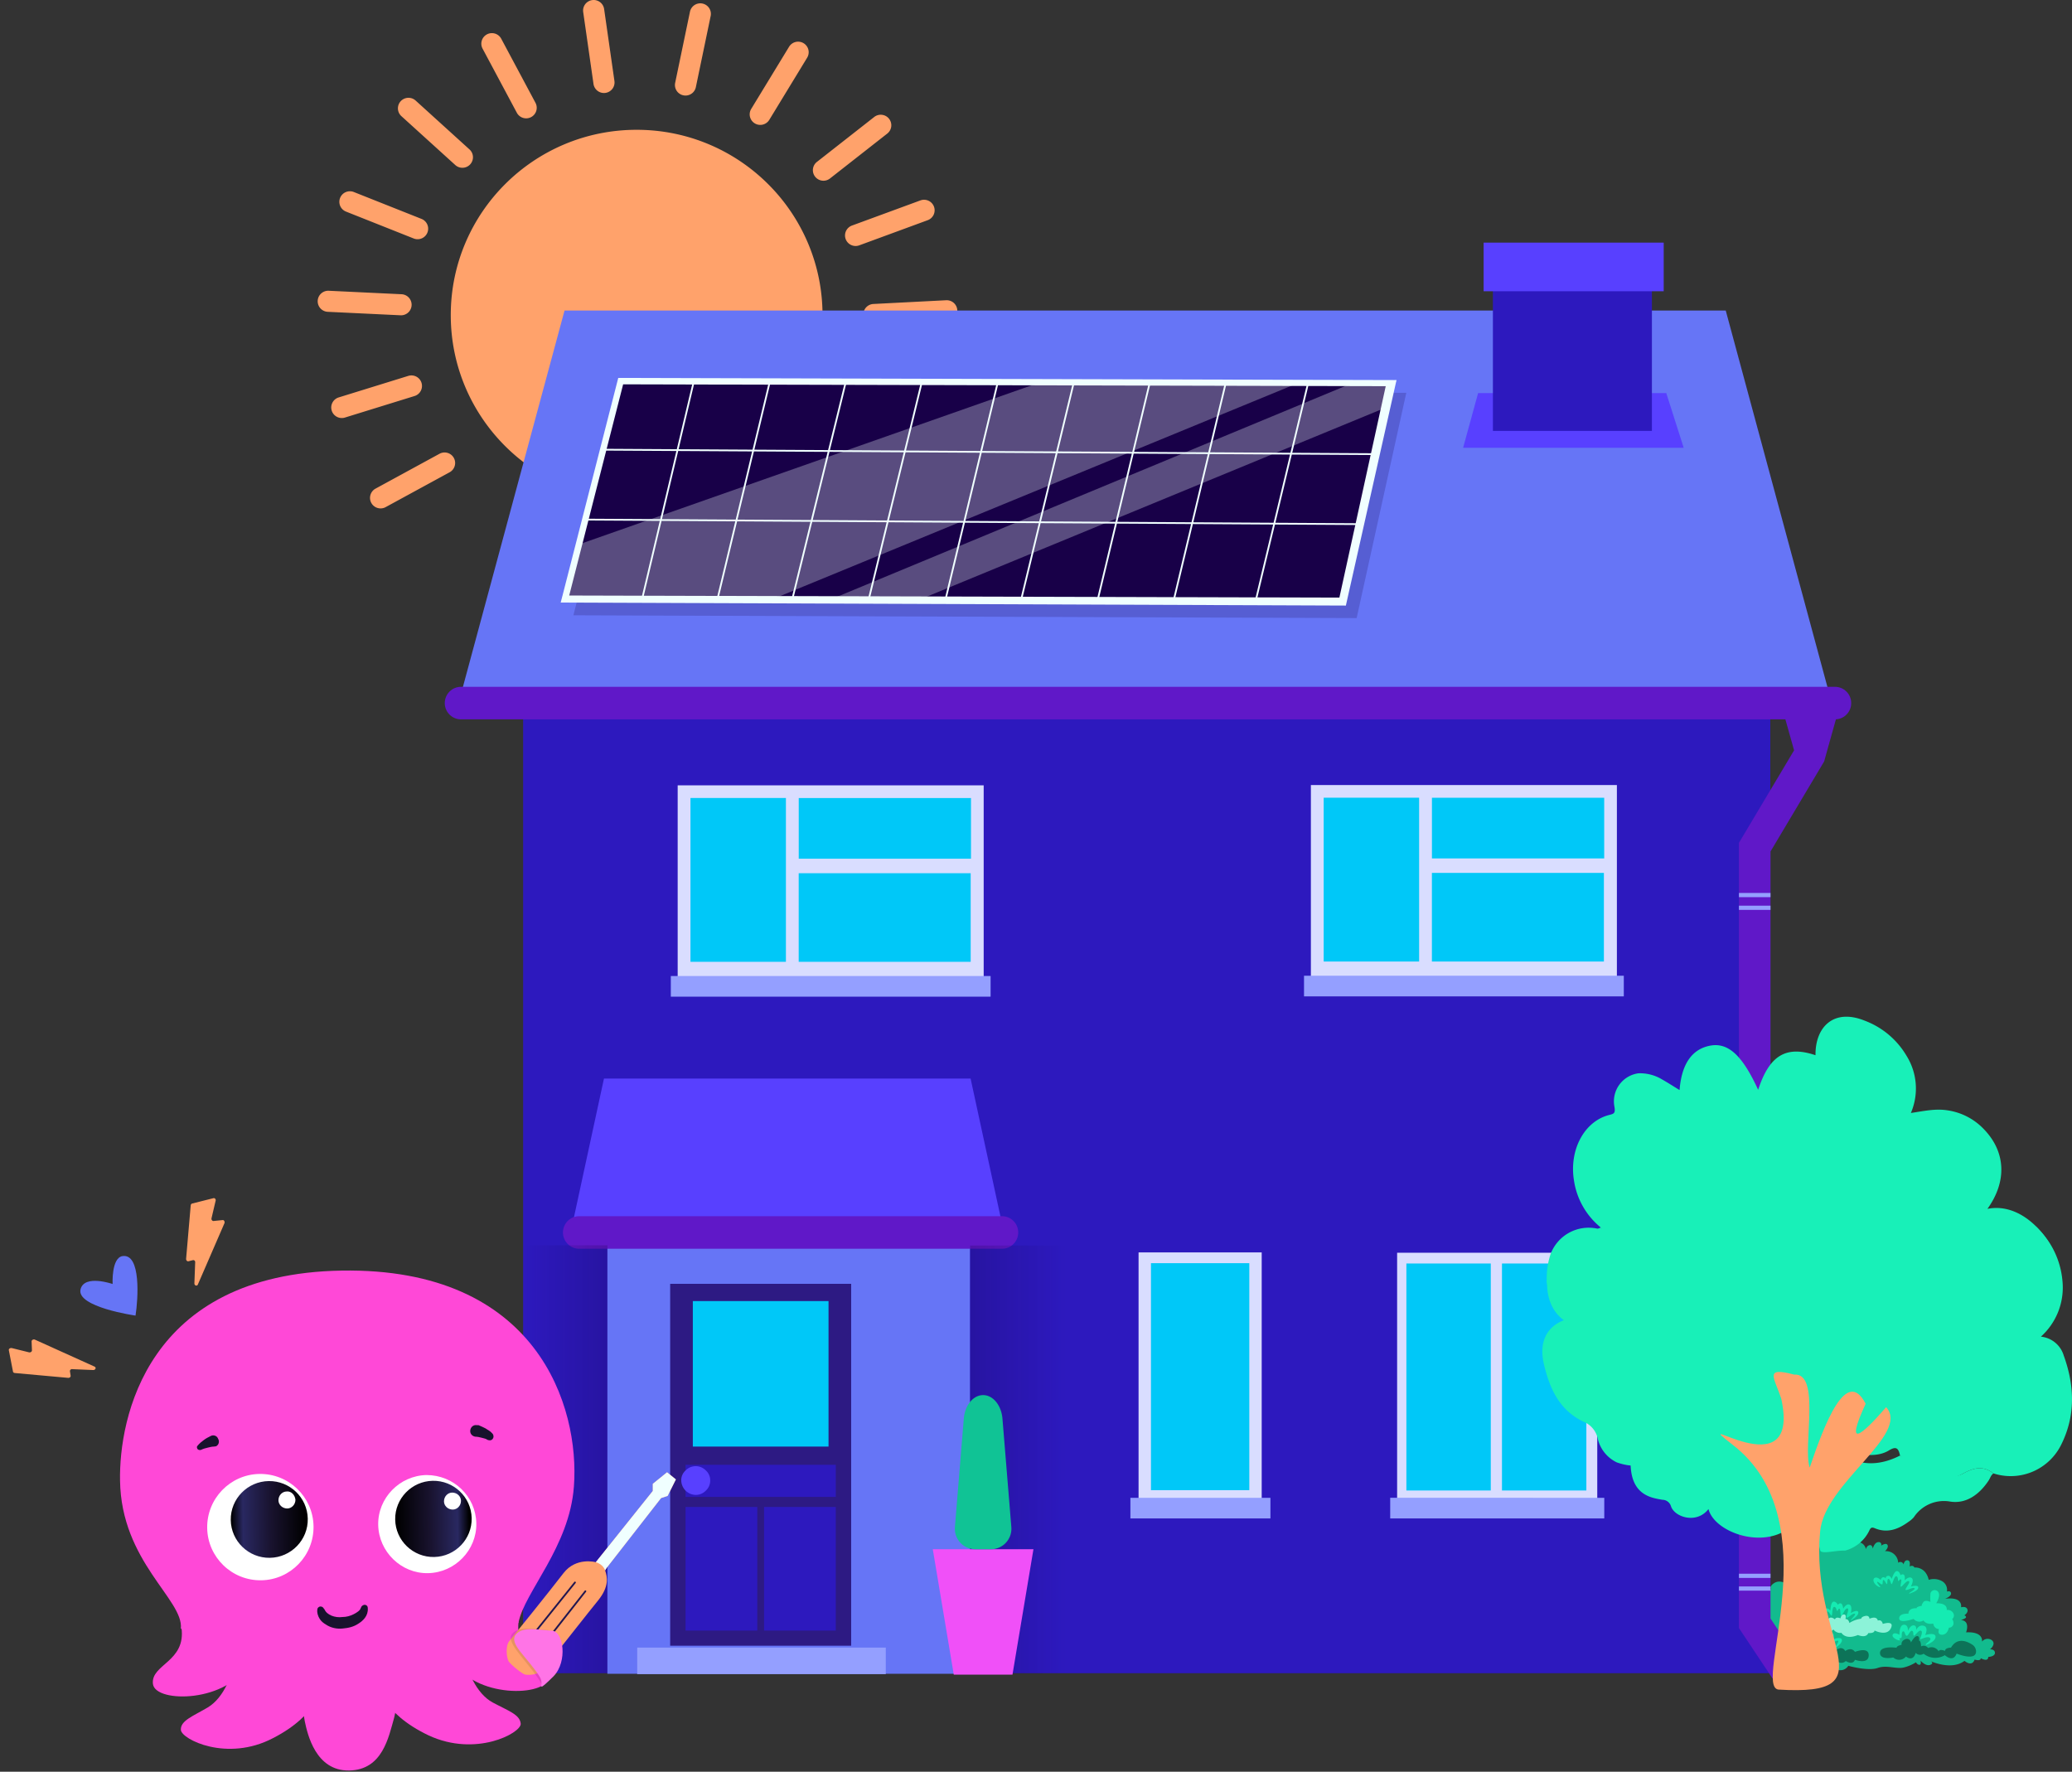<svg xmlns="http://www.w3.org/2000/svg" width="1173" height="1003" fill="none"><rect width="100%" height="100%" fill="#333333" stroke="none"/><path fill="#12BB8E" d="M1129.37 935.724c0 2.156-3.79 2.287-3.79 2.287 0 3.137-4.25.719-4.25.719.07 1.895-3.47.784-3.47.784-1.55 4.407-5.72.715-5.72.715-7.23 5.482-18.55.443-19.01.236.17.113 1.86 1.252-.52 2.069-2.45.839-5.24-2.286-5.36-2.424.03.138.6 2.283-.58 2.352-1.21.072-2-1.43-2-1.43a22.8 22.8 0 0 1-6.3 2.788c-4.5 1.435-9.94-1.5-15.38.432s-16.6-1.217-16.6-1.217c-3.44 4.938-9.09 1.003-9.09 1.003s-.14 2.86-2.72 2.931-2.5-3.078-2.5-3.078a25.8 25.8 0 0 1-9.91 1.744 25.8 25.8 0 0 1-9.82-2.181c-3.35 4.19-8.1-.417-8.1-.417a12.755 12.755 0 0 1-14.162-2.654c-3.631.839-4.259-1.812-4.259-1.812-3.002.281-2.584-1.814-2.584-1.814s-3.975 1.884-4.327-1.05c-.353-2.933 4.954-3.769 4.954-3.769a5.67 5.67 0 0 1-1.325-6.211c-2.095.211-1.535-1.673-1.535-1.673a2.22 2.22 0 0 1-2.177-.108 2.22 2.22 0 0 1-1.032-1.918c.069-2.095 4.465-1.815 4.465-1.815a6.74 6.74 0 0 1 1.673-2.498 4.95 4.95 0 0 1-.933-4.679c.777-2.963 4.679-1.56 4.679-1.56q.038-.597.197-1.175v-.004a32 32 0 0 1 3.233-7.555c3.384-6.154 11.323-3.05 11.543-2.966-.08-.098-1.36-1.837 2.11-3.806a5.73 5.73 0 0 1 6.64 1.053c.81-1.539 2.84-.973 2.84-.973s-1.87-1.703-.32-2.512a2.66 2.66 0 0 1 1.53-.197c.52.086 1 .324 1.39.684a11.4 11.4 0 0 1 1.05-4.136c1.05-2.432 5.43-2.512 5.43-2.512s-2.03-3.568 3.48-9.079a9.8 9.8 0 0 1 4.86-3.246 9.75 9.75 0 0 1 5.83.098s.61-3.671 2.09-3.772c1.48-.102 1.94 2.193 1.94 2.193s1.37-3.671 3.77-3.671c2.35 0 .77 4.568.71 4.735 9.02-4.832 10.4 2.45 10.4 2.45a2.48 2.48 0 0 1 .53-1.426c.31-.41.75-.712 1.25-.865 1.78-.613 2.03 1.885 2.03 1.885s.87-3.619 3.17-3.671c.26-.048.53-.022.77.075.25.096.46.26.62.472s.26.464.28.728-.03.529-.15.765c0 0 2.75-1.938 3.62-.461.87 1.478-1.38 3.569-1.38 3.569.93-.083 1.86.023 2.74.311.89.289 1.7.753 2.4 1.366a7 7 0 0 1 1.66 2.2c.4.838.62 1.748.66 2.676.24-.215.53-.362.85-.427.32-.066.65-.047.95.054.31.101.58.281.8.521.22.241.37.534.43.85 0 0 .37-2.628 2.31-2.402 1.95.227 1.09 3.445 1.09 3.445 2.27-.951 2.72.636 2.72.636a7.338 7.338 0 0 1 6.73 3.5 10.4 10.4 0 0 1 1.39 3.48 9.526 9.526 0 0 1 7.75.861 5.68 5.68 0 0 1 2.57 5.765s2.17-.748 2.32 1.024c.16 1.772-3.38 3.071-3.38 3.071 10.47-1.379 9.05 4.804 9.05 4.804s2.76-.828 3.55 1.103c.78 1.932-1.74 3.504-1.74 3.504a1.157 1.157 0 0 1 .99.867c.31.864-2.83 1.732-2.83 1.732 5.49.523 2.87 6.996 2.87 6.996 10.02-.512 9.06 5.028 9.02 5.224a4.08 4.08 0 0 1 5.49-.846c2.81 2.222-.92 5.228-.92 5.228s2.75-.131 2.75 2.025"/><path fill="#0D7358" d="M1033.48 933.9s-.76-2.969-2.55-1.934a2.504 2.504 0 0 0-1.04 3.038s-1.45-.069-1.45 1.105c0 0-4.42-2.141-5.24.137-.83 2.279 1.79 3.108 1.79 3.108a1.978 1.978 0 0 0-1.3 2.257c.06.311.2.602.4.849 1.45 2.14 7.6-2.554 7.6-2.554 1.62.733 3.43.95 5.17.621 0 0 1.25 2.209 3.59.207a3.51 3.51 0 0 0 4.49-.414s3.87 2.623 5.18-.691c0 0 7.59 2.831 7.8-2.416s-7.8-2.071-7.8-2.071-1.73-3.038-5.52-.483a2.7 2.7 0 0 0-1.44-1.421 2.7 2.7 0 0 0-2.02-.029c-2.41.897-2.41 1.725-2.41 1.725s-.69-4.072-5.25-1.034M1116.57 931.072c-2.75-1.82-8.46-4.481-12.07 1.671 0 0-3.37 0-3.37 1.861 0 0-3.18-1.378-3.59.276a4.63 4.63 0 0 0-2.62-2.139 4.65 4.65 0 0 0-3.38.209 3.1 3.1 0 0 0-1.83-1.192c-.73-.165-1.5-.06-2.16.296 0 0 0-3.309-1.18-3.309 0 0 .56-2.55-1.03-2.55s-3.52 3.653-3.52 3.653a2.15 2.15 0 0 0-.34-1.008 2.2 2.2 0 0 0-.76-.74 2.26 2.26 0 0 0-2.07-.113c-2.69 1.034-2.13 3.171-2.13 3.171s-2.83.482-2.83 1.653c0 0-9.31-1.379-9.38 2.895-.06 4.274 7.52 2.621 7.52 2.621a4.8 4.8 0 0 0 1.72 1.028c.63.221 1.31.308 1.98.256a4.91 4.91 0 0 0 3.47-1.836s3.93 3.378 5.51-2.068c.56.611 1.33.996 2.15 1.085.83.089 1.66-.125 2.33-.602a10.54 10.54 0 0 0 5.95 2.313c2.17.135 4.34-.408 6.19-1.555 7.37-3.792-.49-.276-.49-.276s4.9 5.032 7.04-.551c0 0 10.94 4.521 11.01-1.204a4.8 4.8 0 0 0-.57-2.191 4.6 4.6 0 0 0-1.55-1.654"/><path fill="#15EBB2" d="M1091.22 930.906s4.83-1.896 4.52-4.464c-.3-2.569-5.87-.796-5.87-.796s2.2-4.403-.79-5.259c-3-.856-4.35 2.508-4.35 2.508s.56-2.753-1.46-2.753-3.18 3.241-3.18 3.241.43-3.73-2.27-3.608c-2.69.123-2.5 5.688-2.5 5.688s-2.94-1.773-3.79-.122c-.86 1.651 2.63 3.056 2.63 3.056s1.75.536 1.5.073c-.25-.462-.64-1.173.04-1.066.67.106.96-.463.92-1.566-.03-1.103.11-2.348.96-2.312.86.035.93 2.49 1.85 2.527.93.036 2-3.309 3.06-2.811 1.07.498.39 2.739 1.07 2.739s2.85-3.593 4.09-2.739c1.25.854-1.1 4.731-.46 4.731s4.2-1.992 5.41-.711-2.39 3.13-2.39 3.699 1.01-.055 1.01-.055M1040.09 932.168s2.78-2.032 2.65-3.711c-.13-1.68-3.58-1.326-4.99-.089 0 0 1.19-3.622-.53-3.887-1.73-.265-3.09 2.518-3.09 2.518s-.58-.972-1.29-.972c-.7 0-.97 1.546-.97 1.546s-.97-2.916-2.6-2.385c-1.64.53.08 3.799.08 3.799s-3.71-1.502-5.17 0c-1.45 1.502 1.99 3.623 2.39 3.402s-1.86-2.695-.71-2.74c1.15-.044 4.42 2.563 5.08 1.945.67-.619-.39-2.076.36-2.076s1.1-1.282 1.63-1.15.13 1.768.8 1.768c.66 0 1.32-3.402 2.47-3.225s-.97 3.932-.13 3.712c.84-.221 3.89-2.253 4.55-1.723s-2.3 3.843-1.59 3.843q.315-.007.6-.158c.18-.1.34-.243.46-.417M1048.84 916.664s3.58-2.189 3.16-3.999-4.21.505-4.21.505 1.05-4.082-.8-4.798c-1.85-.715-3.5 2.315-3.5 2.315s-.33-3.03-1.51-3.03c-.3-.03-.61.041-.87.201-.25.159-.45.4-.56.683 0 0-1.31-2.273-2.74-1.768s-1.6 5.009-1.6 5.009-1.34-1.81-2.65-1.053c-1.3.757-.59 1.685-.59 1.685s-1.22-.758-1.98-.127a2.27 2.27 0 0 0-.67 1.726s-2.31-1.431-3.53-.337.08 3.494 3.24 4.293c0 0 1.42.229 1.16-.067-.27-.296-2.73-1.864-2.46-2.337.26-.474 2.28.828 2.96.65s-.51-2.425.15-2.632c.65-.207 2.1 1.922 2.51 1.746s-.86-2.838.12-3.047 1.95 2.485 2.45 2.367c.51-.118.15-4.911 1.42-4.971 1.28-.059 1.37 2.309 1.78 2.277.41-.031.41-1.242 1.21-1.242s.33 4.113 1.07 3.994c.74-.118 1.95-4.29 3.46-4.171s-1.39 5.325-.33 5.266c1.07-.059 3.29-2.634 4.44-2.249 1.16.385-2.63 3.58-2.1 3.639.53.06.97-.528.97-.528"/><path fill="#8CF3D8" d="M1058.35 916.377s0-2.028-2.35-1.57c-2.36.457-2.36 1.57-2.36 1.57a15.6 15.6 0 0 0-6.67 2.42s-.33-2.355-2.22-2.224c0 0 .78-2.616-.85-2.616-1.64 0-1.97 2.223-1.97 2.223s-2.55-1.243-3.13.589c0 0-2.23-2.093-3.67-.327s-.85 2.421-.85 2.421-2.88 2.682-.72 4.382 4.38-.785 4.38-.785a4.61 4.61 0 0 0 4.52 1.897s2.29 4.186 9.35 1.243c0 0 4.51 2.092 5.89-1.113 0 0 3.4.328 3.53-1.438 0 0 6.93 3.532 9.22-1.243s-4.58-2.486-4.58-2.486-.39-2.682-2.81-1.897c0 0-.32-2.878-4.71-1.046"/><path fill="#15EBB2" d="M1096.12 907.636s2.7-4.114 1.16-6.386a2.4 2.4 0 0 0-1.08-.882 2.47 2.47 0 0 0-1.39-.152c-.47.085-.9.302-1.24.628-.35.325-.59.743-.71 1.204a30 30 0 0 0 0 4.851s-2.82-1.473-3.99.063-.92 2.15-.92 2.15-2.95.306-2.95 1.35c0 0-4.6-.43-4.6 3.07 0 0-5.29-.43-5.22 2.702.06 3.132 8.16.246 8.16.246a4.186 4.186 0 0 0 5.59.859s1.29 2.579 5.53 1.78c.07.828.44 1.601 1.04 2.177.59.576 1.38.915 2.21.956 0 0-1.35 3.254 1.78 3.193s3.81-3.993 3.81-3.993c.54.005 1.08-.157 1.53-.465.45-.307.79-.745.99-1.255.12-.539.13-1.1.01-1.642a3.6 3.6 0 0 0-.69-1.489c.49-.382.83-.926.95-1.534.12-.607.03-1.239-.27-1.782a3.53 3.53 0 0 0-1.58-1.53 3.54 3.54 0 0 0-2.17-.312s.92-3.991-5.95-3.807M1081.88 901.807s4.02-1.191 4.08-3.048c.07-1.856-4.19-.598-4.19-.598s2.07-3.673.46-4.842c-1.6-1.169-3.97 1.335-3.97 1.335s.46-3.015-.68-3.319a1.39 1.39 0 0 0-1.61.485s-.67-2.532-2.19-2.414c-1.51.119-2.84 4.426-2.84 4.426s-.83-2.096-2.28-1.701c-1.46.395-1.01 1.474-1.01 1.474s-.98-1.047-1.88-.632c-.28.155-.52.369-.71.626-.19.258-.32.554-.38.867 0 0-1.87-1.98-3.33-1.238s-.82 3.397 2.02 4.984c0 0 1.32.588 1.14.234-.18-.355-2.15-2.504-1.77-2.893s1.98 1.389 2.69 1.393c.7.004.14-2.473.82-2.505s1.53 2.4 1.98 2.335-.1-2.965.9-2.913 1.25 2.905 1.76 2.92c.52.016 1.41-4.707 2.66-4.436 1.24.271.71 2.581 1.12 2.66.41.078.73-1.094 1.5-.887.77.206-.75 4.056 0 4.133.74.077 2.99-3.64 4.42-3.137 1.42.504-2.72 4.787-1.68 5.004 1.05.218 3.86-1.696 4.87-1.027 1.02.669-3.47 2.779-2.97 2.974q.285.06.57-.008c.18-.045.36-.131.5-.252"/><path fill="#12BB8E" d="M1015.28 910.278s2.83-3.092 1.93-4.715c-.91-1.623-3.91 1.647-3.91 1.647s-.11-4.214-2.09-4.39-2.72 3.189-2.72 3.189-1.16-2.819-2.29-2.495a1.37 1.37 0 0 0-1.13 1.245s-1.88-1.824-3.12-.944-.15 5.255-.15 5.255-1.8-1.367-2.843-.279c-1.044 1.088-.1 1.781-.1 1.781s-1.382-.391-1.936.424c-.16.277-.257.585-.286.904-.03.318.009.639.115.941 0 0-2.62-.736-3.491.652-.87 1.389 1.045 3.334 4.3 3.231 0 0 1.433-.173 1.095-.384-.337-.211-3.131-1.04-3.006-1.568s2.418.167 3.023-.192c.605-.358-1.154-2.193-.585-2.571s2.554 1.268 2.904.983c.34-.285-1.613-2.493-.73-2.962.88-.469 2.56 1.85 3.01 1.597s-1.21-4.761-.01-5.169c1.21-.409 1.95 1.842 2.34 1.699.39-.142.05-1.308.82-1.528s1.45 3.862 2.13 3.544.69-4.662 2.17-4.965c1.49-.303.14 5.503 1.14 5.152 1.01-.351 2.43-3.438 3.65-3.387 1.21.051-1.54 4.168-1.01 4.078.52-.091.78-.773.78-.773M1044.99 887.29s2.79-2.032 2.65-3.712c-.13-1.68-3.57-1.325-4.99-.088 0 0 1.19-3.623-.53-3.888s-3.09 2.518-3.09 2.518-.58-.971-1.28-.971c-.71 0-.97 1.546-.97 1.546s-.98-2.916-2.61-2.386c-1.64.53.09 3.8.09 3.8s-3.72-1.502-5.17 0c-1.46 1.502 1.99 3.622 2.38 3.402.4-.221-1.85-2.696-.7-2.74s4.42 2.563 5.08 1.944c.66-.618-.4-2.076.35-2.076s1.11-1.282 1.64-1.149c.53.132.13 1.767.79 1.767s1.33-3.401 2.48-3.225c1.14.177-.98 3.932-.14 3.712s3.89-2.253 4.55-1.723c.67.53-2.29 3.844-1.59 3.844.21-.004.42-.059.6-.159.19-.1.34-.242.46-.416M1055.13 898.019a2.78 2.78 0 0 0-1.17-1.332 2.8 2.8 0 0 0-1.75-.346c-2.18.241-2.21 1.941-2.21 1.941s-1.47.318-1.62.748a3.8 3.8 0 0 0-1.17-1.325 3.84 3.84 0 0 0-3.41-.505c-.56.187-1.08.505-1.5.928 0 0-2.31-1.16-3.36.707-1.05 1.868 1.42 3.214 4.39 1.977a4.25 4.25 0 0 0 3.34 1.214 3.173 3.173 0 0 0 2.76 3.377 3.55 3.55 0 0 0 2.29-.581 3.5 3.5 0 0 0 1.42-1.887s5.37 2.579 6.49-.622-2.41-2.639-2.41-2.639.32-1.775-2.09-1.655"/><path fill="#FFA26B" d="M360.417 283.296c58.118 0 105.231-46.969 105.231-104.908S418.535 73.48 360.417 73.48s-105.23 46.969-105.23 104.908 47.113 104.908 105.23 104.908M342.764 52.59a6 6 0 0 0 3.941-2.327 5.95 5.95 0 0 0 1.137-4.423l-5.834-40.718a5.96 5.96 0 0 0-2.334-3.929A5.99 5.99 0 0 0 335.237.06a6 6 0 0 0-3.941 2.326 5.95 5.95 0 0 0-1.137 4.424l5.834 40.717a5.98 5.98 0 0 0 2.334 3.929 6 6 0 0 0 4.437 1.133M298.72 66.932a5.978 5.978 0 0 0 4.488-3.208 5.96 5.96 0 0 0-.053-5.505l-19.397-36.3a5.98 5.98 0 0 0-3.537-2.902 6 6 0 0 0-4.559.442 5.97 5.97 0 0 0-2.911 3.526 5.95 5.95 0 0 0 .443 4.545l19.397 36.3a5.98 5.98 0 0 0 2.573 2.515 6 6 0 0 0 3.556.587M262.621 94.92a6 6 0 0 0 3.041-1.372 5.96 5.96 0 0 0 1.882-6.11 5.97 5.97 0 0 0-1.744-2.836L235.285 56.92a6 6 0 0 0-6.576-.986 5.956 5.956 0 0 0-1.48 9.811l30.515 27.681a5.98 5.98 0 0 0 4.877 1.493M237.248 135.37a6 6 0 0 0 3.437-1.736 5.95 5.95 0 0 0 .866-7.221 6 6 0 0 0-2.929-2.494l-38.326-15.225a6 6 0 0 0-4.57.072 5.97 5.97 0 0 0-3.186 3.269 5.94 5.94 0 0 0 .058 4.557 5.98 5.98 0 0 0 3.268 3.186l38.325 15.226a6 6 0 0 0 3.057.366M227.896 178.433a6 6 0 0 0 3.762-2.108 5.957 5.957 0 0 0-.383-8.017 6 6 0 0 0-3.947-1.741l-41.209-1.964a6 6 0 0 0-4.311 1.544 5.96 5.96 0 0 0-1.953 4.131 5.96 5.96 0 0 0 1.549 4.297 6 6 0 0 0 4.144 1.947l41.209 1.964q.572.027 1.139-.053M194.347 236.593q.477-.067.935-.21l39.402-12.19a5.98 5.98 0 0 0 3.523-2.92c.739-1.4.89-3.036.419-4.547a5.97 5.97 0 0 0-2.928-3.511 6 6 0 0 0-4.561-.419l-39.403 12.191a5.98 5.98 0 0 0-3.406 2.71 5.95 5.95 0 0 0 1.778 7.897 6 6 0 0 0 4.242.999zM467.026 102.252a5.96 5.96 0 0 0 2.848-1.217l32.429-25.423a5.956 5.956 0 0 0 1.005-8.378 5.996 5.996 0 0 0-8.403-1.002l-32.431 25.424a5.952 5.952 0 0 0-1.802 7.038 5.97 5.97 0 0 0 2.571 2.854 6 6 0 0 0 3.782.704zM483.358 139.172c1.035.179 2.1.081 3.085-.283l38.71-14.225a5.98 5.98 0 0 0 3.397-3.093 5.95 5.95 0 0 0 .19-4.583 5.97 5.97 0 0 0-3.128-3.364 6.01 6.01 0 0 0-4.599-.155l-38.71 14.224a6 6 0 0 0-2.991 2.414 5.95 5.95 0 0 0 .665 7.234 6 6 0 0 0 3.381 1.831M217.454 287.474q.454-.16.875-.39l36.218-19.733a5.98 5.98 0 0 0 2.876-3.558 5.95 5.95 0 0 0-.486-4.541 5.97 5.97 0 0 0-3.565-2.863 6 6 0 0 0-4.554.49L212.6 276.613a5.98 5.98 0 0 0-2.804 3.329 5.953 5.953 0 0 0 3.303 7.391 6 6 0 0 0 4.356.141zM492.03 183.363a6 6 0 0 0 3.03.644l41.187-2.115a5.968 5.968 0 0 0 5.364-3.955 5.95 5.95 0 0 0-.245-4.582 5.99 5.99 0 0 0-3.432-3.06 6 6 0 0 0-2.323-.323l-41.187 2.115a5.98 5.98 0 0 0-3.572 1.419 5.955 5.955 0 0 0-1.509 7.106 6 6 0 0 0 2.687 2.751M431.243 70.649a5.99 5.99 0 0 0 4.273-2.81l21.414-35.155a5.96 5.96 0 0 0 .716-4.523 5.96 5.96 0 0 0-2.71-3.697 6 6 0 0 0-6.66.299 6 6 0 0 0-1.576 1.727l-21.415 35.155a5.95 5.95 0 0 0 .12 6.383 6 6 0 0 0 2.538 2.154 6 6 0 0 0 3.3.467M388.927 54.034a6 6 0 0 0 3.25-1.558 5.96 5.96 0 0 0 1.763-3.138l8.382-40.272a5.95 5.95 0 0 0-.856-4.486 5.998 5.998 0 0 0-8.287-1.715 5.97 5.97 0 0 0-2.577 3.777l-8.382 40.272a5.96 5.96 0 0 0 1.5 5.295 6.006 6.006 0 0 0 5.207 1.825"/><path fill="#6EB12D" d="m350.376 699.169-.268-.474.252.487z"/><path fill="#2D19BE" d="M1002.21 367.86H296.162v579.373h706.048z"/><path fill="#6675F6" d="M261.105 392.417h774.385l-58.515-216.619H319.599z"/><path fill="#6018C8" d="M1038.83 388.815H260.971c-5.068 0-9.176 4.125-9.176 9.213s4.108 9.212 9.176 9.212h777.859c5.07 0 9.18-4.125 9.18-9.212 0-5.088-4.11-9.213-9.18-9.213"/><path fill="#5840FF" d="M953.176 253.502H828.293l8.495-30.978h106.519z"/><path fill="#2D19BE" d="M935.175 158.787h-90.009v85.145h90.009z"/><path fill="#5840FF" d="M941.853 137.353H839.907v27.528h101.946z"/><path fill="#6018C8" d="m1041.53 399.448-7.57 27.013-1.26 4.574-30.38 51.001v434.223l16 24.024-14.82 9.977-17.542-26.329-1.507-2.269V477.101l1.291-2.125 29.918-50.208-7.1-25.32z"/><path fill="#6675F6" d="M549.129 678.688H343.843v268.859h205.286z"/><path fill="#6675F6" d="M488.513 721.592H373.602v211.126h114.911z"/><path fill="#2D1A83" d="M379.396 726.789h102.466v204.872H379.396z"/><path fill="#00C8F8" d="M469.046 736.557v82.365h-76.822v-82.365z"/><path fill="#2D19BE" d="M432.544 923.088v-69.981h40.604v69.981zM388.108 923.088v-69.981h40.604v69.981zM388.113 847.423v-18.195h85.038v18.195z"/><path fill="#5840FF" d="M385.669 838.058a7.36 7.36 0 0 1 2.44-5.599 7.98 7.98 0 0 1 11.309-.192q.097.094.19.192a7.34 7.34 0 0 1 2.441 5.599 7.6 7.6 0 0 1-.593 3.154 7.5 7.5 0 0 1-1.848 2.62 7.9 7.9 0 0 1-2.622 1.822 7.8 7.8 0 0 1-3.128.626 8.3 8.3 0 0 1-5.749-2.448 8.38 8.38 0 0 1-2.44-5.774"/><path fill="#949FFF" fill-rule="evenodd" d="M501.461 947.748v-15.033H360.74v15.033z" clip-rule="evenodd"/><path fill="#5840FF" d="M323.448 695.935h244.506l-18.479-85.343H341.916z"/><path fill="#6018C8" d="M567.267 688.506H327.873c-5.067 0-9.175 4.124-9.175 9.212 0 5.087 4.108 9.212 9.175 9.212h239.394c5.067 0 9.175-4.125 9.175-9.212 0-5.088-4.108-9.212-9.175-9.212"/><path fill="url(#ZVVgeWFr__a)" d="M603.413 705.104h-54.192v242.304h54.192z"/><path fill="url(#ZVVgeWFr__b)" d="M296.276 947.273h47.6V704.969h-47.6z"/><path fill="#949FFF" d="M1002.32 890.9h-17.869v2.377h17.869zM1002.32 898.103h-17.869v2.378h17.869zM1002.32 505.516h-17.869v2.378h17.869zM1002.32 512.719h-17.869v2.377h17.869z"/><path fill="#D9DDFF" d="M915.355 444.422H742.119V554.92h173.236z"/><path fill="#00C8F8" d="M803.391 451.58H749.36v92.75h54.031zM908 494.176h-97.371v50.154H908zM908.171 451.617H810.65v34.346h97.521z"/><path fill="#949FFF" fill-rule="evenodd" d="M919.267 564.061V552.37H738.233v11.691z" clip-rule="evenodd"/><path fill="#D9DDFF" d="M714.275 709.002h-69.708v140.821h69.708z"/><path fill="#00C8F8" d="M707.256 715.097h-55.67v128.5h55.67z"/><path fill="#D9DDFF" d="M556.884 444.586H383.648v110.499h173.236z"/><path fill="#00C8F8" d="M444.92 451.744h-54.031v92.75h54.031zM549.528 494.34h-97.37v50.154h97.37zM549.699 451.781h-97.52v34.346h97.52z"/><path fill="#949FFF" fill-rule="evenodd" d="M560.794 564.223v-11.687h-181.03v11.687z" clip-rule="evenodd"/><path fill="#D9DDFF" d="M904.24 709.19H790.938v140.821H904.24z"/><path fill="#00C8F8" d="M843.955 715.283h-47.772v128.5h47.772zM898.07 715.283h-47.772v128.5h47.772z"/><path fill="#949FFF" fill-rule="evenodd" d="M908.21 859.614v-11.692H787.022v11.692zM719.215 859.614v-11.692h-79.279v11.692z" clip-rule="evenodd"/><path fill="#F050F8" d="M573.185 948.021h-33.241l-11.874-70.979h56.99z"/><path fill="#10C395" d="M556.566 789.785c-5.636 0-10.363 5.804-10.953 13.449l-5.015 61.235a11.66 11.66 0 0 0 2.71 8.471 11.58 11.58 0 0 0 8.83 4.106h8.857c3.07 0 6.016-1.226 8.187-3.406a11.65 11.65 0 0 0 3.353-9.171l-5.015-61.235c-.592-7.645-5.319-13.449-10.954-13.449"/><path fill="#180048" d="m357.181 221.156-32.57 127.169 443.413 1.567 28.104-127.523z" opacity=".2"/><path fill="azure" d="m350.006 213.952-32.57 127.17 444.489 1.696 28.668-127.652z"/><path fill="#180048" d="M352.772 217.575 322.24 337.131l436.015 1.174 26.232-119.671z"/><path stroke="azure" stroke-miterlimit="10" d="m392.631 216.547-28.738 120.994M435.682 216.547l-29.419 122.278M478.731 216.547l-30.033 122.011M521.781 216.547l-29.852 122.278M564.829 216.547l-29.404 122.278M607.879 216.547l-29.753 122.81M650.929 216.547 621.357 339.89M693.978 216.547l-29.39 122.81M740.616 216.547l-29.614 123.077M342.308 254.574l437.902 2.534M332.038 294.145l437.41 2.581"/><path fill="azure" d="M589.519 216.204 327.696 308.21l-10.26 32.913 118.809-1.452 299.313-123.118zM764.17 217.464l-292.5 121.295 49.507.458 263.431-108.528 5.984-15.523z" opacity=".3"/><path fill="#FFA26B" d="m5.016 764.44 2.329 12.003c.06.473.504.794 1.061.844l30.08 2.727c.928.085 1.624-.507 1.491-1.268l-.386-2.468a1.152 1.152 0 0 1 1.392-1.184l11.737.502c1.4.034 1.975-1.505.702-1.995L19.74 758.382c-.816-.355-1.883.203-1.85 1.049l.203 5.071c-.053.744-.835 1.235-1.664 1.066l-9.55-2.363c-1.101-.287-2.082.373-1.863 1.235M120.889 678.285l-12.044 3.029c-.479.072-.816.526-.881 1.086l-2.609 30.246c-.004.843.575 1.525 1.347 1.371l2.526-.638c.772-.153 1.352.528 1.264 1.274l-.441 11.788c-.07 1.403 1.574 1.85 1.997.651l14.994-34.573c.38-.827-.239-1.979-1.011-1.825l-5.152.522c-.667.064-1.33-.715-1.137-1.55l2.263-9.645c.402-1.014-.344-1.89-1.116-1.736"/><path fill="#6675F6" d="M76.73 744.775s-33.79-4.821-31.113-14.969c2.212-8.479 18.13-2.923 18.13-2.923s-.751-14.87 5.646-15.798c10.49-1.517 8.817 24.213 7.337 33.69"/><path fill="#FF48D7" d="M263.139 935.58c.621 9.619 6.517 23.273 15.826 28.238 8.689 4.655 15.515 6.827 15.826 12.102 0 5.275-25.445 18.928-52.132 6.516-26.686-12.722-29.479-28.858-31.341-35.375 28.859-17.687 51.821-11.481 51.821-11.481"/><path fill="#FF48D7" d="M293.55 918.513c3.413-17.377 28.858-42.822 31.341-76.956 3.413-44.994-20.481-124.122-131.57-122.26C82.542 721.159 67.337 803.7 67.958 838.144c.62 45.925 35.994 67.336 34.443 83.782 28.238 20.48 131.88 45.925 191.149-3.413"/><path fill="#FF48D7" d="M132.501 937.752c-.311 9.619-5.586 23.273-14.895 28.858-8.378 4.965-15.515 7.448-15.205 12.723s26.066 18.308 52.131 4.655c26.066-13.344 28.238-29.79 30.1-36.306-29.169-17.067-52.131-9.93-52.131-9.93"/><path fill="#FF48D7" d="M227.763 942.717s-1.861 18.619-4.654 29.79c-3.103 10.86-6.516 29.483-25.445 29.793s-23.583-20.484-25.135-27.931c-1.551-8.068-4.034-32.272-4.034-32.272s28.548-27.307 59.268.62M293.55 918.203c-2.172 19.859 17.998 20.17 17.067 31.341s-42.822 12.102-54.304-9.93c-11.791-22.032 37.237-21.411 37.237-21.411M102.711 921.306c2.793 19.549-17.377 20.791-16.136 31.962 1.242 11.171 43.133 10.55 53.994-11.792 11.171-22.342-37.858-20.17-37.858-20.17"/><path fill="#fff" d="M177.495 863.899c.311 16.757-13.032 30.41-29.479 30.72-16.756.311-30.41-13.033-30.72-29.479-.31-16.756 13.033-30.41 29.479-30.72 16.757-.31 30.41 13.033 30.72 29.479"/><path fill="url(#ZVVgeWFr__c)" d="M174.233 859.709c.258 12.057-9.43 22.018-21.488 22.189-11.996.17-21.935-9.415-22.107-21.411-.171-11.997 9.492-21.862 21.489-22.034 11.937-.17 21.85 9.321 22.106 21.256"/><path fill="#fff" d="M167.254 849.005c0 2.793-2.172 4.965-4.655 4.965-2.792 0-4.964-2.172-4.964-4.655 0-2.793 2.172-4.965 4.654-4.965 2.483-.31 4.655 1.862 4.965 4.655M269.655 862.348c.31 15.205-12.102 27.927-27.307 28.237-15.205.311-27.928-12.102-28.238-27.306s12.102-27.928 27.307-28.238c15.515 0 27.928 12.102 28.238 27.307"/><path fill="url(#ZVVgeWFr__d)" d="M223.728 860.177c-.171-11.85 9.331-21.621 21.18-21.876 11.91-.257 21.853 9.187 22.11 21.097s-9.27 21.777-21.182 22.032c-11.969.256-21.936-9.282-22.108-21.253"/><path fill="#fff" d="M260.967 849.625c0 2.793-2.172 4.965-4.654 4.965-2.793 0-4.965-2.172-4.965-4.654 0-2.793 2.172-4.965 4.654-4.965 2.793 0 4.965 2.172 4.965 4.654"/><path fill="#18122D" d="M270.897 806.803c1.551.621 2.792 1.241 4.034 1.862 1.241.931 2.482 1.241 4.034 3.103.62.931.62 2.172-.311 3.103-.62.621-1.551.62-2.482.31l-.621-.31c-.31-.31-1.551-.621-2.792-.931-1.242-.31-2.483-.621-3.724-.621-1.862-.31-3.103-1.861-2.793-3.723s1.862-3.103 3.724-2.793zM121.329 818.906c-1.241 0-2.483.31-3.724.62-1.241.311-2.482.621-3.103.931l-.621.311c-.93.31-1.861-.001-2.172-.621-.31-.621-.31-1.241 0-1.552 1.242-1.551 2.483-2.482 3.724-3.413s2.482-1.552 3.724-2.172c1.551-.931 3.723-.31 4.344 1.551.931 1.552.31 3.724-1.552 4.345.311-.311-.31 0-.62 0M183.701 911.065c1.241 3.103 5.896 4.965 10.24 4.344 2.172 0 4.344-.62 6.206-1.551s3.724-2.172 4.034-3.413l.311-.621c.31-.931 1.551-1.552 2.482-1.241s1.241.931 1.241 1.862c.311 4.344-2.792 7.137-5.275 8.688-2.793 1.862-5.585 2.483-8.999 2.793-3.103.31-6.516-.31-9.309-2.172-1.552-.931-2.793-1.862-3.724-3.414-.931-1.551-1.551-3.413-1.241-5.275 0-.931 1.241-1.862 2.172-1.551.621 0 1.241.62 1.552 1.241z"/><path fill="#FFA26B" d="M287.963 940.545c1.552 2.172 7.758 7.137 9.309 7.447 2.172.31 7.137.621 10.861-3.724 3.724-4.344 26.997-34.133 30.41-38.167 6.516-8.068 5.275-13.343 4.034-17.067 0-.31.621-.931.931-1.552l30.72-39.408 3.724-1.241 4.654-9.31-4.965-4.034-8.067 6.517v4.034l-32.272 40.339s-11.171-3.103-18.308 6.207c-7.137 9.309-28.859 36.305-30.721 38.478-2.172 2.792-1.551 9.309-.31 11.481"/><path stroke="#211650" stroke-linecap="round" stroke-linejoin="round" stroke-miterlimit="10" d="m331.406 900.826-27.307 34.754M325.511 895.861l-27.928 34.754"/><path fill="azure" d="m337.302 884.379 32.272-40.339v-4.034l8.068-6.517 4.965 4.034-4.654 9.31-3.724 1.241-30.72 39.408c-.311.621-.931 1.242-.931 1.552 0 0-.931-3.413-5.276-4.655"/><path fill="#000" d="M310.305 922.857c-6.826-.31-16.446-2.793-20.48 2.172-4.034 5.275 10.551 16.757 17.067 28.859" opacity=".1"/><path fill="#FF74E6" d="M312.478 923.168c-6.827-.311-16.446-2.793-20.48 2.172-4.034 5.275 6.206 12.412 13.343 23.583 2.172 3.103.62 5.586 1.241 5.896.31.31 2.793-1.862 6.827-5.896 8.068-8.378 5.585-25.445-.931-25.755"/><path fill="#18F0B8" d="M1011.71 865.877c-1.15-13.097-2.78-16.739-7.6-28.939a256 256 0 0 0-11.039-23.716 25.94 25.94 0 0 1-25.686-3.577c-1.764-1.275-2.849-1.378-3.695.756-5.63 14.216-18.695 8.87-33.7 7.732-.768-.059-6.107 9.591-6.892 9.743 0 18.514 11.534 20.045 18.06 21.172a5.1 5.1 0 0 1 3.045 1.069 5.1 5.1 0 0 1 1.797 2.679c2.1 6.109 14.513 10.158 21.198 1.494 3.159 12.561 28.758 22.305 44.512 11.587M906.324 694.973a42.28 42.28 0 0 1-15.271-26.704c-2.815-17.321 5.842-33.493 19.956-37.079 2.62-.666 3.65-.859 2.909-4.895a16 16 0 0 1 2.824-12.24 16.026 16.026 0 0 1 10.782-6.444 24.17 24.17 0 0 1 13.475 3.506c3.3 1.871 6.523 3.954 9.836 5.977 1.12-14.488 6.798-22.885 16.783-25.03 10.487-2.253 18.618 5.053 27.705 24.897 6.357-19.526 15.777-25.21 32.477-19.588-.25-15.739 10.12-26.78 27.95-19.52a46.43 46.43 0 0 1 23.55 19.797 35.036 35.036 0 0 1 2.48 32.422c7.15-1.047 13.68-2.551 20.45-1.54a35.4 35.4 0 0 1 20.86 10.691c12.45 12.839 13.21 29.577 2.03 45.129 22.46-4.583 43.14 22.7 42.15 45.111-6.43 5.977-25.57-.96-34.28-4.044-1.26-.449-1.58.362-1.85 1.758-2.68 13.855-8.53 28.545-19.01 23.722-5.4-2.489-7.44-13.792-6.66-6.577 1.16 10.851-5.8 21.154-14.6 22.72-9.44 1.681-17.43-1.804-24.55-9.482-1.93-2.087-2.51-2.025-2.84 1.217-1.84 18.255-18.38 28.794-32.82 20.99-8.21-4.439-10.58-4.262-15.01-13.28-2.42-4.928-7.56-2.418-9.85 1.949-2.89 5.514-7.221.073-11.902 3.236-15.95 10.777-32.707 5.56-35.355-15.903.052-.18-3.174 20.536.984 5.847-.056.175-5.957 9.291 0-5.847-2.121-.011-.416 6.445-1.969 7.795-4.059 3.527-12.675-3.186-17.383-1.073-12.762 5.731-28.249-4.633-28.126-21.787-1.736-.154-4.242 7.561-5.688 8.244-13.627 6.44-30.009-1.965-30.522-21.436a42.9 42.9 0 0 1 1.969-17.539 23.034 23.034 0 0 1 26.308-14.458c.755.151 1.527-.413 2.286-.629q.053.389.113.772c.015-.085.061-.185.038-.249a3.5 3.5 0 0 0-.229-.436"/><path fill="#18F0B8" d="M1074.62 732.453c-.05 17.672-15.47 27.083-32.6 19.869a33.8 33.8 0 0 1-13.13-9.156c-2.8-3.324-4.65-3.31-6.47.922a37.12 37.12 0 0 1-15.93 18.331 24.149 24.149 0 0 1-29.76-4.565 24.14 24.14 0 0 1-5.346-9.32c-.713-2.601-1.301-2.594-2.972-.715a27.8 27.8 0 0 1-23.237 10.049 18.304 18.304 0 0 1-17.218-17.036c-.095-5.93-.104-5.945-5.173-3.407-9.824 4.919-18.047 2.942-22.372-8.044-.437-1.106-.846-1.734-2.051-1.247-8.278 3.338-15.639.792-22.743-3.441.831 9.11 6.217 15.681 12.784 21.704-12.293 3.269-17.556 12.607-14.31 26.118 3.339 13.902 8.947 26.451 23.388 32.783a13.32 13.32 0 0 1 7.099 9.413 19.9 19.9 0 0 0 3.886 7.789 19.9 19.9 0 0 0 6.843 5.382c8.192 2.843 15.891 2.885 22.81-3.34 1.526-1.372 3.478-.408 4.736 1.104a34.96 34.96 0 0 0 15.365 9.939 43.64 43.64 0 0 0 32.791.172c3.158-.349 5.418-3.285 8.799-2.994a25.6 25.6 0 0 1 9.551-8.669c4.47-5.542 8.97-11.063 13.39-16.642 1.07-1.341 1.83-2.33 3.13-.216 5.34 8.654 13.66 13.093 23.15 15.821 6.95.555 14.16 1.828 20.43-2.015 4.35-2.667 5.33-.741 6.16 2.808 3.52 4.39 7.84 8.08 12.72 10.88 7.66 2.623 15.74 3.528 22.77-.403 6.29-3.516 11.54-4.749 17.43-.206a31.88 31.88 0 0 0 22.23-1.013 31.9 31.9 0 0 0 16.14-15.309c8.22-16.47 7.54-33.534 1.39-50.469a15 15 0 0 0-4.84-7.277 15.07 15.07 0 0 0-8.07-3.359 37.4 37.4 0 0 0 9.91-14.388 37.44 37.44 0 0 0 2.28-17.316 47.66 47.66 0 0 0-15.11-30.742 38 38 0 0 0-.04 4.865c1.83 15.85-13.91 25.208-28.22 21.29a10.4 10.4 0 0 0-4.63-1.065c2.18 13.908-11.96 23.804-25.32 20.378a59 59 0 0 1-14.11-5.478 9.35 9.35 0 0 0-5.51-1.796z"/><path fill="#18F0B8" d="M1075.71 823.979c-36.43 18.513-50.93-28.012-57.11-22.411-6.03 5.465 14.31 55.004 6.89 56.514-5.48 1.114 4.11 14.137 4.93 19.487.38 2.548 8.86.001 14.08.261 2.93-.773 5.65-2.16 8-4.068a21.2 21.2 0 0 0 5.61-7.002c.66-1.363 1.07-2.529 3.18-1.639 7.16 3.013 13.4.613 19.21-3.644a14.6 14.6 0 0 0 2.95-2.544 20.5 20.5 0 0 1 9.08-7.57 20.4 20.4 0 0 1 11.76-1.262c9.11 1.279 16.45-4.279 21.54-11.998.88-1.34 1.25-3.024 2.71-3.979-5.89-4.545-11.14-3.312-17.43.203-7.03 3.931-22.6.37-35.4-10.348"/><path fill="#FFA26B" d="M1056.17 794.69c-10.99-21.379-23.48 12.096-31.66 36.109-4.04-11.686 6.43-53.799-8.79-52.614-17.449-4.605-11.09 1.673-7.25 13.921 11.37 52.953-55.953 3.684-27.282 26.026 55.062 42.907 10.831 136.413 25.602 138.362 63.99 3.899 17.72-27.283 23.63-89.643 2.59-27.359 51.19-54.796 37.38-70.225-14.5 16.623-23.48 23.868-11.63-1.936"/><defs><linearGradient id="ZVVgeWFr__a" x1="549.221" x2="603.413" y1="826.256" y2="826.256" gradientUnits="userSpaceOnUse"><stop stop-color="#100030" stop-opacity=".2"/><stop offset="1" stop-color="#100030" stop-opacity="0"/></linearGradient><linearGradient id="ZVVgeWFr__b" x1="343.876" x2="296.276" y1="826.121" y2="826.121" gradientUnits="userSpaceOnUse"><stop stop-color="#100030" stop-opacity=".2"/><stop offset="1" stop-color="#100030" stop-opacity="0"/></linearGradient><linearGradient id="ZVVgeWFr__c" x1="172.782" x2="130.872" y1="859.96" y2="860.665" gradientUnits="userSpaceOnUse"><stop/><stop offset=".448" stop-color="#18122D"/><stop offset=".84" stop-color="#292861"/><stop offset="1"/></linearGradient><linearGradient id="ZVVgeWFr__d" x1="224.553" x2="265.578" y1="860.132" y2="859.442" gradientUnits="userSpaceOnUse"><stop/><stop offset=".448" stop-color="#18122D"/><stop offset=".84" stop-color="#292861"/><stop offset="1"/></linearGradient></defs></svg>